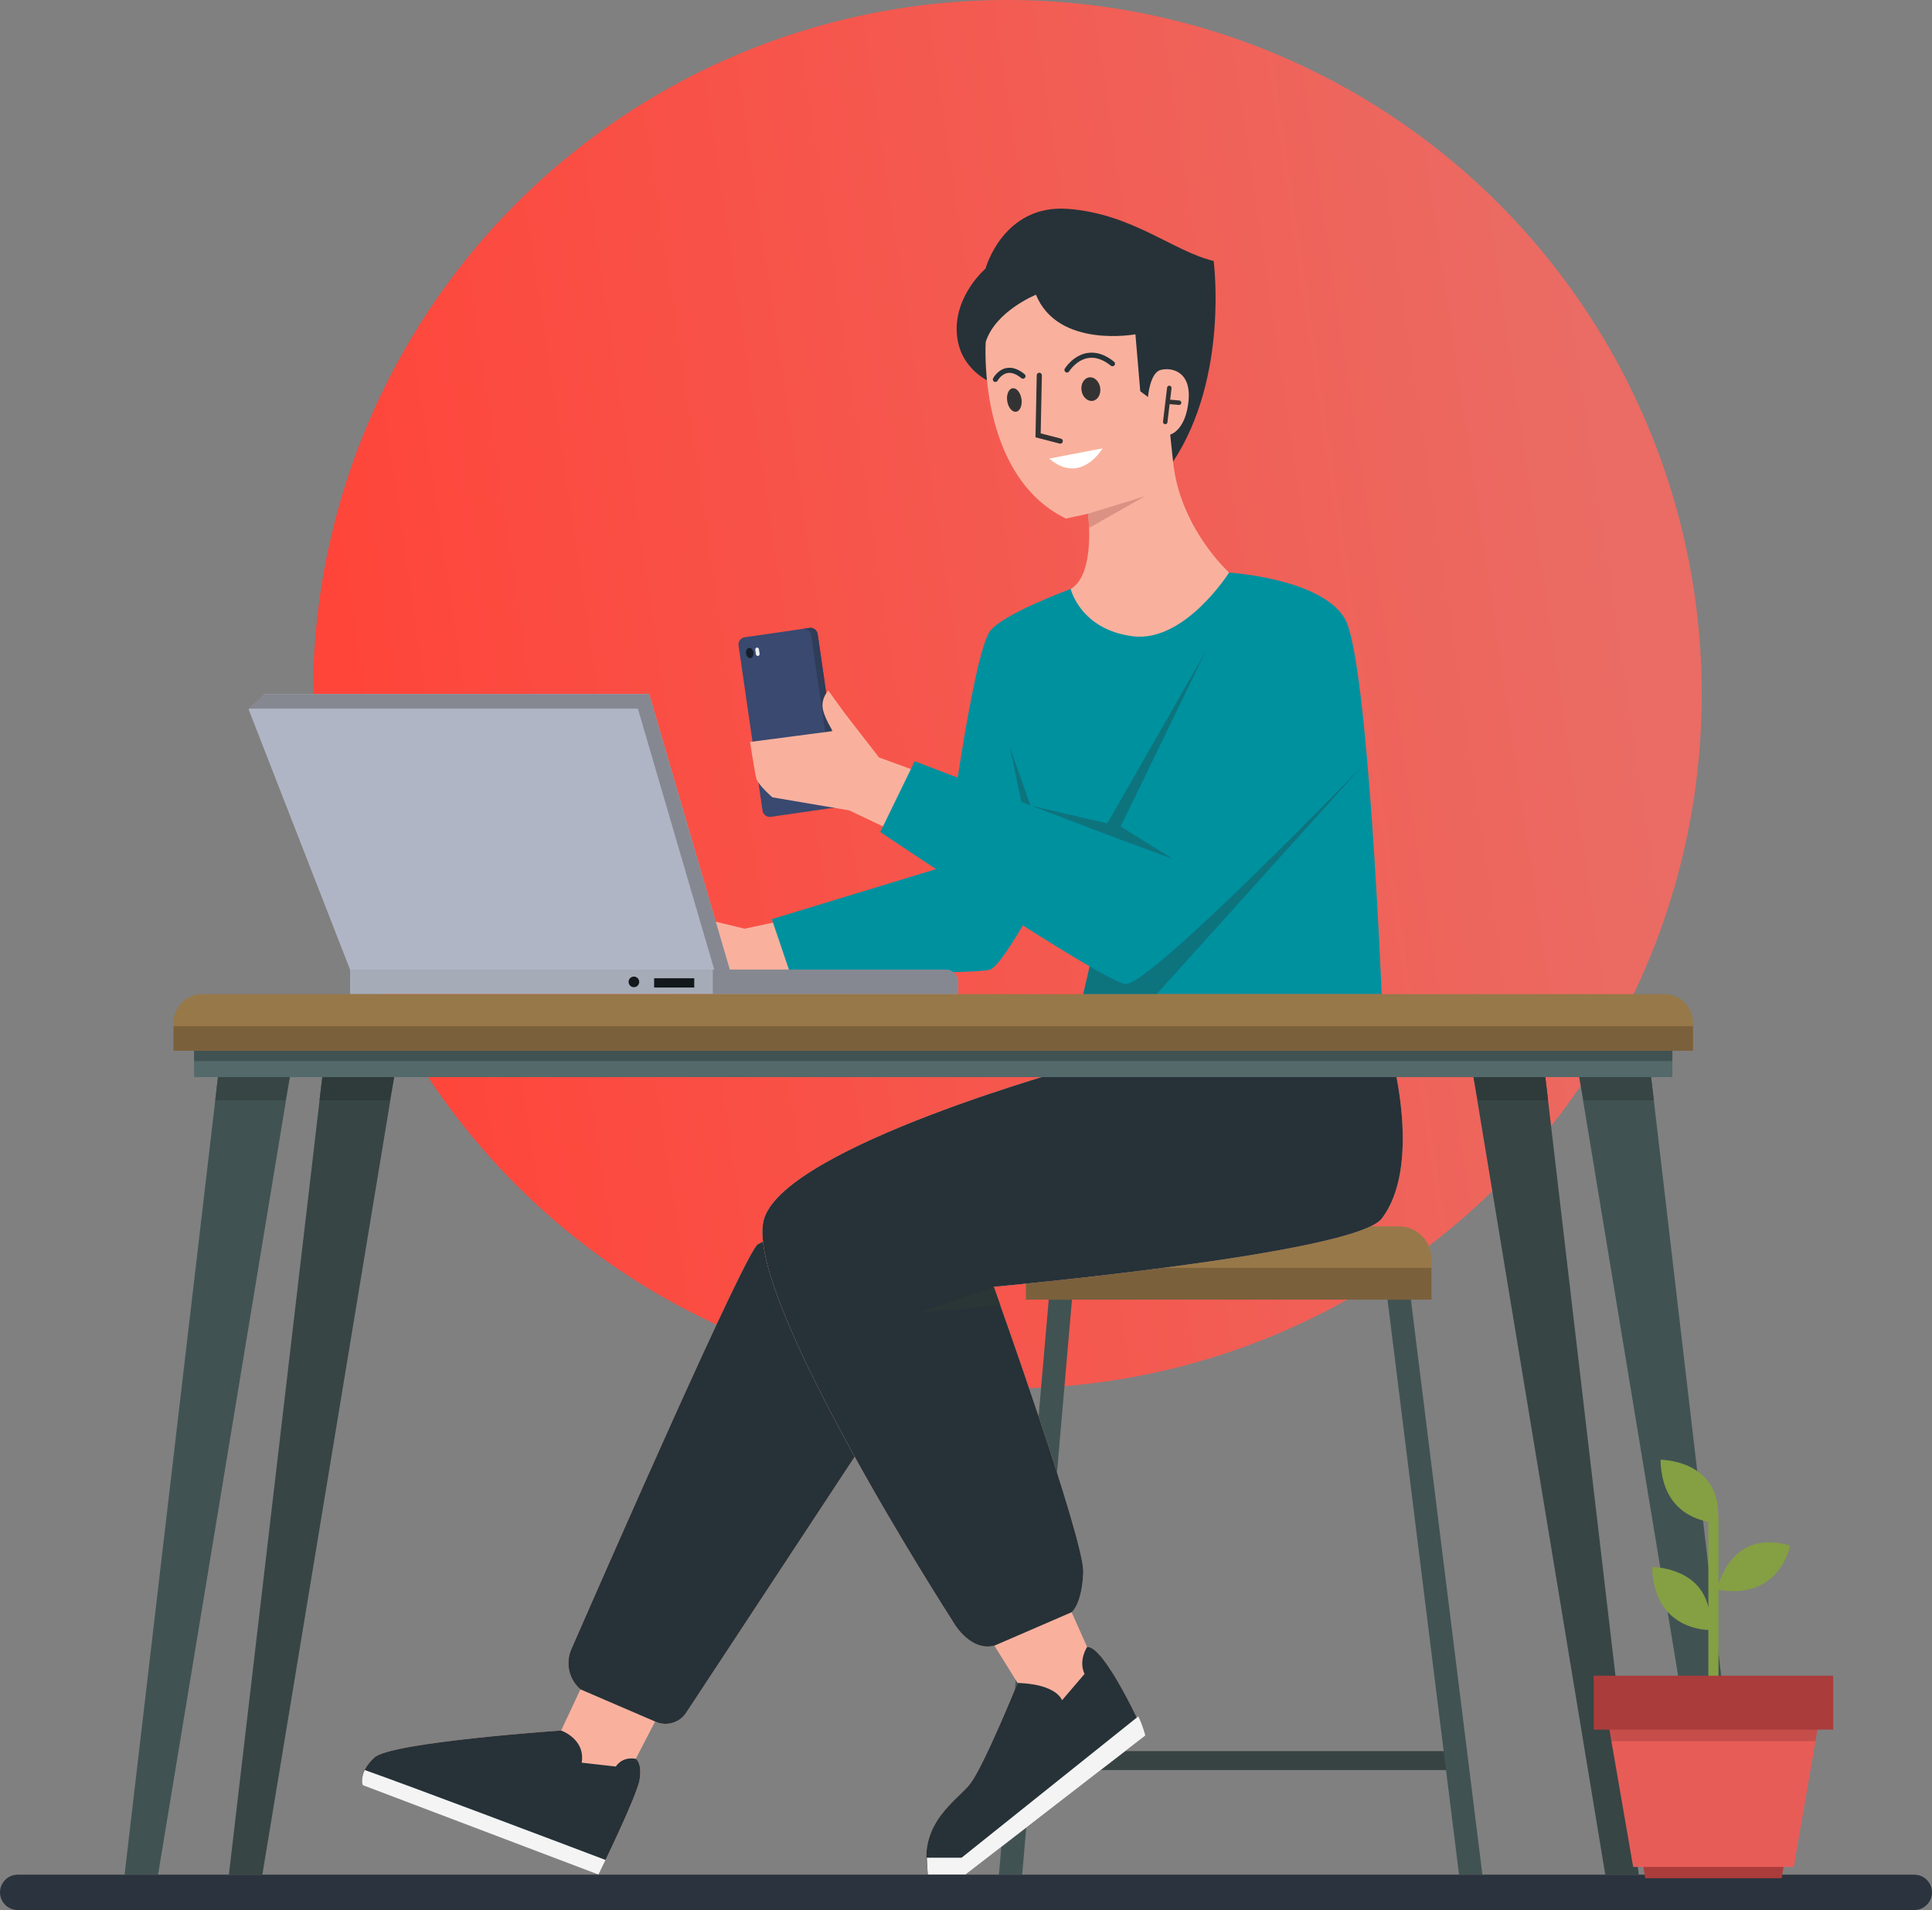 <?xml version="1.0" encoding="UTF-8"?> <svg xmlns="http://www.w3.org/2000/svg" width="537" height="531" viewBox="0 0 537 531" fill="none"><rect x="0" y="0" width="537" height="531" fill="#808080" stroke="none"/><circle cx="280" cy="193" r="193" fill="url(#paint0_linear_457_243)"></circle><g clip-path="url(#clip0_457_243)"><path d="M404.71 486.812H285.167V492.079H404.71V486.812Z" fill="#364342"></path><path d="M284.117 521.143L298.139 359.159H385.397L405.537 521.143H412.029L391.092 352.721H292.236L277.649 521.143H284.117Z" fill="#415252"></path><path d="M294.23 340.92H388.799C393.801 340.92 397.862 344.977 397.862 349.975V361.301H285.164V349.975C285.164 344.977 289.225 340.92 294.226 340.92H294.23Z" fill="#977848"></path><path d="M397.866 352.473H285.167V361.3H397.866V352.473Z" fill="#7B603C"></path><path d="M242.934 328.403C242.934 328.403 214.479 343.779 210.634 345.925C207.337 347.762 169.541 433.898 158.797 458.5C157.107 462.374 158.138 466.881 161.333 469.646L155.962 481.09C155.962 481.09 108.719 484.309 104.066 488.597C99.413 492.89 100.844 496.285 100.844 496.285L166.342 521.138C166.342 521.138 177.079 499.324 177.796 494.676C178.514 490.027 176.722 488.954 176.722 488.954L182.093 478.583C185.174 480.021 188.847 478.983 190.717 476.139L248.665 388.112L242.938 328.396L242.934 328.403Z" fill="#F9B19E"></path><path d="M176.719 488.958C172.783 488.241 171.172 491.104 171.172 491.104L161.686 490.031C162.76 483.416 155.959 481.09 155.959 481.09C155.959 481.09 108.715 484.309 104.062 488.597C99.409 492.89 100.84 496.285 100.84 496.285L166.339 521.138C166.339 521.138 177.075 499.324 177.793 494.676C178.51 490.027 176.719 488.954 176.719 488.954V488.958Z" fill="#263238"></path><path d="M242.934 328.403C242.934 328.403 214.479 343.779 210.634 345.925C207.337 347.762 169.541 433.898 158.797 458.5C157.107 462.374 158.138 466.881 161.333 469.646L182.093 478.587C185.174 480.024 188.847 478.987 190.717 476.143L248.665 388.116L242.938 328.399L242.934 328.403Z" fill="#263238"></path><path d="M299.279 296.579C299.279 296.579 219.665 318.393 212.507 338.418C205.35 358.442 264.584 450.343 264.584 450.343C264.584 450.343 269.237 459.284 276.394 457.494L282.835 467.864C282.835 467.864 273.709 490.391 269.77 495.757C266.399 500.347 254.886 506.671 257.959 521.146H268.339L318.334 482.488C318.334 482.488 307.17 457.498 302.16 457.854L297.864 448.2C297.864 448.2 300.726 446.054 301.086 437.117C301.443 428.176 276.21 357.733 276.21 357.733C276.21 357.733 376.459 348.624 384.032 338.782C395.039 324.479 387.164 294.978 387.164 294.978L299.275 296.587L299.279 296.579Z" fill="#F9B19E"></path><path d="M302.169 457.85C302.169 457.85 299.664 461.606 301.451 465.358L295.187 472.689C295.187 472.689 293.933 468.221 282.839 467.861C282.839 467.861 273.714 490.387 269.774 495.753C266.403 500.343 254.89 506.668 257.963 521.142H268.343L318.338 482.484C318.338 482.484 307.174 457.494 302.165 457.85H302.169Z" fill="#263238"></path><path d="M387.172 294.97L299.283 296.579C299.283 296.579 219.669 318.393 212.511 338.418C205.353 358.442 264.588 450.343 264.588 450.343C264.588 450.343 269.241 459.284 276.398 457.494L297.872 448.197C297.872 448.197 300.733 446.05 301.094 437.113C301.451 428.172 276.218 357.729 276.218 357.729C276.218 357.729 376.467 348.62 384.04 338.778C395.047 324.475 387.172 294.974 387.172 294.974V294.97Z" fill="#263238"></path><path d="M101.381 492.079C100.17 494.582 100.84 496.289 100.84 496.289L166.338 521.142C166.338 521.142 167.142 519.509 168.31 517.073C153.418 511.434 112.808 496.086 101.385 492.079H101.381Z" fill="#F4F4F4"></path><path d="M267.269 516.451H257.61C257.626 517.551 257.716 519.972 257.963 521.139H268.343L318.338 482.48C318.338 482.48 317.578 479.524 316.394 477.158L267.269 516.451Z" fill="#F4F4F4"></path><path d="M276.218 357.726L255.458 364.877L278.053 362.895L276.218 357.726Z" fill="#2A3535"></path><path d="M60.755 298.009L34.629 521.142H43.935L80.798 298.009H60.755Z" fill="#415252"></path><path d="M79.347 305.877L80.798 298.009H60.755L59.834 305.877H79.347Z" fill="#374545"></path><path d="M89.747 298.009L63.621 521.142H72.923L109.79 298.009H89.747Z" fill="#374545"></path><path d="M108.339 305.877L109.789 298.009H89.747L88.826 305.877H108.339Z" fill="#2F3B3A"></path><path d="M429.359 298.009L455.489 521.142H446.183L409.316 298.009H429.359Z" fill="#374545"></path><path d="M410.766 305.877L409.316 298.009H429.359L430.28 305.877H410.766Z" fill="#2F3B3A"></path><path d="M458.754 298.009L484.88 521.142H475.574L438.711 298.009H458.754Z" fill="#415252"></path><path d="M440.162 305.877L438.711 298.009H458.754L459.675 305.877H440.162Z" fill="#374545"></path><path d="M464.838 290.501H53.954V299.442H464.838V290.501Z" fill="#53696A"></path><path d="M464.838 290.501H53.954V294.97H464.838V290.501Z" fill="#415252"></path><path d="M224.985 174.56L206.985 177.167C205.884 177.327 205.121 178.348 205.28 179.448L211.946 225.38C212.106 226.481 213.128 227.243 214.229 227.084L232.23 224.476C233.331 224.317 234.094 223.295 233.935 222.195L227.269 176.263C227.109 175.163 226.087 174.4 224.985 174.56Z" fill="#394970"></path><path d="M227.266 176.266C227.105 175.169 226.078 174.406 224.985 174.562L206.984 177.171L223.174 174.825C224.271 174.664 225.298 175.432 225.455 176.528L232.123 222.463C232.284 223.56 231.515 224.586 230.418 224.742L219.301 226.352L232.229 224.48C233.326 224.319 234.091 223.293 233.934 222.201L227.266 176.266Z" fill="#2F3D59"></path><path d="M236.051 225.294L253.992 233.816L260.562 216.49L244.314 210.568L234.769 198.244L230.249 191.981C230.249 191.981 228.438 193.771 228.619 196.45C228.799 199.129 231.48 203.245 231.48 203.245L208.486 206.264C208.486 206.264 209.74 214.598 210.23 216.431C210.724 218.264 214.695 221.659 214.695 221.659L236.051 225.29V225.294Z" fill="#F9B19E"></path><path d="M222.174 256.876L217.717 255.873L206.98 258.18L196.001 255.528L191.171 259.214L195.867 269.561H230.092L222.174 256.876Z" fill="#F9B19E"></path><path d="M309.146 156.496L297.602 163.737C297.602 163.737 279.272 170.419 275.321 175.271C270.221 181.533 262.702 240.842 262.702 240.842L214.519 255.529L219.599 270.477C219.599 270.477 271.091 270.904 275.183 269.565C279.276 268.225 292.764 241.782 292.764 241.782C292.764 241.782 303.772 265.77 303.772 265.977C303.772 266.185 301.086 276.375 301.086 276.375H384.032C384.032 276.375 380.273 183.315 373.833 172.052C367.392 160.788 341.623 159.179 341.623 159.179L309.142 156.496H309.146Z" fill="#00919F"></path><path d="M292.772 241.778L280.691 207.722L288.954 247.371L292.772 241.778Z" fill="#0D747E"></path><path d="M275.591 106.343C275.591 106.343 266.466 102.858 265.929 92.397C265.392 81.936 273.917 74.695 273.917 74.695C273.917 74.695 278.813 56.727 296.798 58.066C314.783 59.406 326.057 69.866 337.33 72.549C337.33 72.549 341.627 104.73 326.057 128.333C310.487 151.933 275.591 106.343 275.591 106.343Z" fill="#263238"></path><path d="M4.92 521.166H532.08C534.797 521.166 537 523.371 537 526.081C537 528.795 534.793 530.996 532.08 530.996H4.92C2.207 531 0 528.795 0 526.081C0 523.371 2.207 521.166 4.92 521.166Z" fill="#2B343E"></path><path d="M203.845 272.968L180.435 192.953H73.675L69.093 197.187L97.301 269.561L121.816 274.534L203.845 272.968Z" fill="#B0B5C5"></path><path d="M177.299 197.003H69.179L73.675 192.953H180.435L203.845 272.968L199.548 273.05L177.299 197.003Z" fill="#858891"></path><path d="M266.332 276.379H97.304V269.564H262.753C264.729 269.564 266.332 271.166 266.332 273.14V276.375V276.379Z" fill="#A6ABB8"></path><path d="M266.332 276.379H198.129V269.564H262.749C264.725 269.564 266.328 271.166 266.328 273.14V276.375L266.332 276.379Z" fill="#858891"></path><path d="M181.815 274.534H192.967V271.957H181.815V274.534Z" fill="#13181A"></path><path d="M174.719 272.968C174.719 273.782 175.378 274.44 176.193 274.44C177.008 274.44 177.667 273.782 177.667 272.968C177.667 272.153 177.008 271.495 176.193 271.495C175.378 271.495 174.719 272.153 174.719 272.968Z" fill="#13181A"></path><path d="M273.98 95.08C273.98 95.08 271.565 132.089 296.261 144.159L302.435 142.82C302.435 142.82 304.583 159.715 297.602 163.737C297.602 163.737 300.287 175.001 314.783 176.876C329.279 178.752 341.626 159.175 341.626 159.175C341.626 159.175 327.938 146.838 326.056 128.333L325.253 120.826C325.253 120.826 329.549 119.753 330.353 111.438C331.156 103.124 325.519 102.051 322.568 102.858C319.616 103.66 319.079 110.365 319.079 110.365L316.931 108.756L315.59 92.934C315.59 92.934 294.117 96.956 287.943 81.936C287.943 81.936 276.669 86.495 273.984 95.076L273.98 95.08Z" fill="#F9B19E"></path><path d="M286.731 224.021L307.77 228.905L335.041 181.239L367.933 216.435L378.807 212.781L321.493 276.375H301.094L304.583 261.09L286.731 224.021Z" fill="#0D747E"></path><path d="M342.293 166.295L309.985 232.888L254.243 211.63L244.667 231.302C244.667 231.302 306.222 272.761 312.807 273.544C319.393 274.327 378.807 212.782 378.807 212.782L342.293 166.295Z" fill="#00919F"></path><path d="M309.984 232.888L326.056 238.83L309.984 228.808V232.888Z" fill="#0D747E"></path><path d="M209.23 181.416C209.344 182.199 208.991 182.896 208.439 182.974C207.89 183.053 207.349 182.485 207.235 181.702C207.121 180.918 207.474 180.221 208.027 180.143C208.576 180.065 209.117 180.633 209.23 181.416Z" fill="#303D5B"></path><path d="M209.419 181.388C209.533 182.172 209.18 182.869 208.627 182.947C208.074 183.025 207.537 182.458 207.424 181.674C207.31 180.891 207.663 180.194 208.215 180.116C208.764 180.037 209.305 180.605 209.419 181.388Z" fill="#161E2B"></path><path d="M210.697 182.348C210.418 182.387 210.156 182.191 210.113 181.913L209.924 180.613C209.885 180.335 210.081 180.072 210.36 180.029C210.638 179.99 210.9 180.186 210.944 180.464L211.132 181.764C211.171 182.042 210.975 182.305 210.697 182.348Z" fill="#EBEEF1"></path><path d="M56.192 276.375H462.6C466.994 276.375 470.565 279.939 470.565 284.333V292.111H48.227V284.333C48.227 279.943 51.794 276.375 56.192 276.375Z" fill="#977848"></path><path d="M470.561 285.297H48.227V292.111H470.561V285.297Z" fill="#7B603C"></path><path d="M495.214 522.153H457.292L450.354 480.644H502.152L495.214 522.153Z" fill="#AB3C3C"></path><path d="M498.565 519.02H453.941L445.779 471.832H506.726L498.565 519.02Z" fill="#E85C58"></path><path opacity="0.15" d="M447.896 484.074H504.602L506.726 471.832H445.779L447.896 484.074Z" fill="#010101"></path><path d="M477.656 440.494V421.66H477.566C477.927 405.736 461.549 405.814 461.549 405.814C461.812 418.985 470.369 422.24 474.842 423.05V446.83C472.262 435.571 459.232 435.645 459.232 435.645C459.566 451.953 472.595 453.069 474.842 453.14V475.467H477.656V441.994C494.892 444.786 497.55 429.673 497.55 429.673C483.579 425.572 478.891 436.46 477.656 440.498V440.494Z" fill="#84A043"></path><path d="M509.537 465.855H442.965V480.847H509.537V465.855Z" fill="#AB3C3C"></path><path d="M283.913 110.898C284.187 112.7 283.529 114.297 282.435 114.466C281.341 114.634 280.232 113.307 279.958 111.505C279.683 109.704 280.342 108.106 281.436 107.937C282.529 107.769 283.639 109.096 283.913 110.898Z" fill="#333333"></path><path d="M305.798 107.781C306.072 109.582 305.135 111.223 303.705 111.443C302.274 111.662 300.89 110.377 300.612 108.576C300.333 106.774 301.274 105.133 302.705 104.914C304.136 104.695 305.52 105.979 305.798 107.781Z" fill="#333333"></path><path d="M276.496 106.167C276.442 106.155 276.387 106.132 276.336 106.108C275.991 105.924 275.854 105.493 276.042 105.145C276.097 105.047 277.32 102.783 279.715 102.317C281.326 102 283.039 102.575 284.795 104.036C285.097 104.287 285.136 104.737 284.885 105.039C284.634 105.34 284.187 105.376 283.882 105.129C282.478 103.962 281.169 103.48 279.985 103.711C278.249 104.052 277.304 105.791 277.296 105.81C277.139 106.104 276.806 106.245 276.493 106.167H276.496Z" fill="#263238"></path><path d="M296.398 103.543C296.327 103.528 296.257 103.496 296.194 103.457C295.861 103.25 295.759 102.811 295.963 102.478C296.057 102.329 298.283 98.801 302.168 98.139C304.63 97.724 307.142 98.534 309.655 100.559C309.961 100.802 310.012 101.252 309.765 101.558C309.518 101.863 309.063 101.91 308.761 101.663C306.582 99.909 304.446 99.196 302.415 99.537C299.165 100.085 297.186 103.195 297.17 103.23C297.002 103.496 296.684 103.618 296.39 103.543H296.398Z" fill="#263238"></path><path d="M291.624 127.488L306.457 124.645C306.457 124.645 300.455 135.007 291.624 127.488Z" fill="white"></path><path d="M294.662 123.333C294.618 123.333 294.571 123.325 294.528 123.313L287.813 121.578L288.162 104.311C288.17 103.919 288.496 103.606 288.891 103.614C289.236 103.571 289.597 103.947 289.589 104.338L289.26 120.481L294.885 121.934C295.265 122.032 295.497 122.42 295.399 122.8C295.308 123.137 294.999 123.352 294.666 123.333H294.662Z" fill="#333333"></path><path d="M327.781 111.333L325.245 111.114L325.625 107.922C325.664 107.577 325.421 107.268 325.08 107.225C324.735 107.186 324.426 107.428 324.387 107.769L323.258 117.231C323.218 117.576 323.461 117.885 323.802 117.928C323.912 117.94 324.022 117.924 324.12 117.881C324.32 117.795 324.469 117.611 324.496 117.38L325.096 112.351L327.675 112.575C327.781 112.582 327.879 112.567 327.969 112.528C328.177 112.441 328.33 112.246 328.35 112.007C328.381 111.662 328.126 111.361 327.781 111.329V111.333Z" fill="#333333"></path><path d="M302.435 142.82L318.291 137.925L302.717 146.756L302.435 142.82Z" fill="#DB9183"></path></g><defs><linearGradient id="paint0_linear_457_243" x1="431.58" y1="21.444" x2="79.327" y2="73.632" gradientUnits="userSpaceOnUse"><stop stop-color="#EA6C64"></stop><stop offset="1" stop-color="#FF453A"></stop></linearGradient><clipPath id="clip0_457_243"><rect width="537" height="473" fill="white" transform="translate(0 58)"></rect></clipPath></defs></svg> 